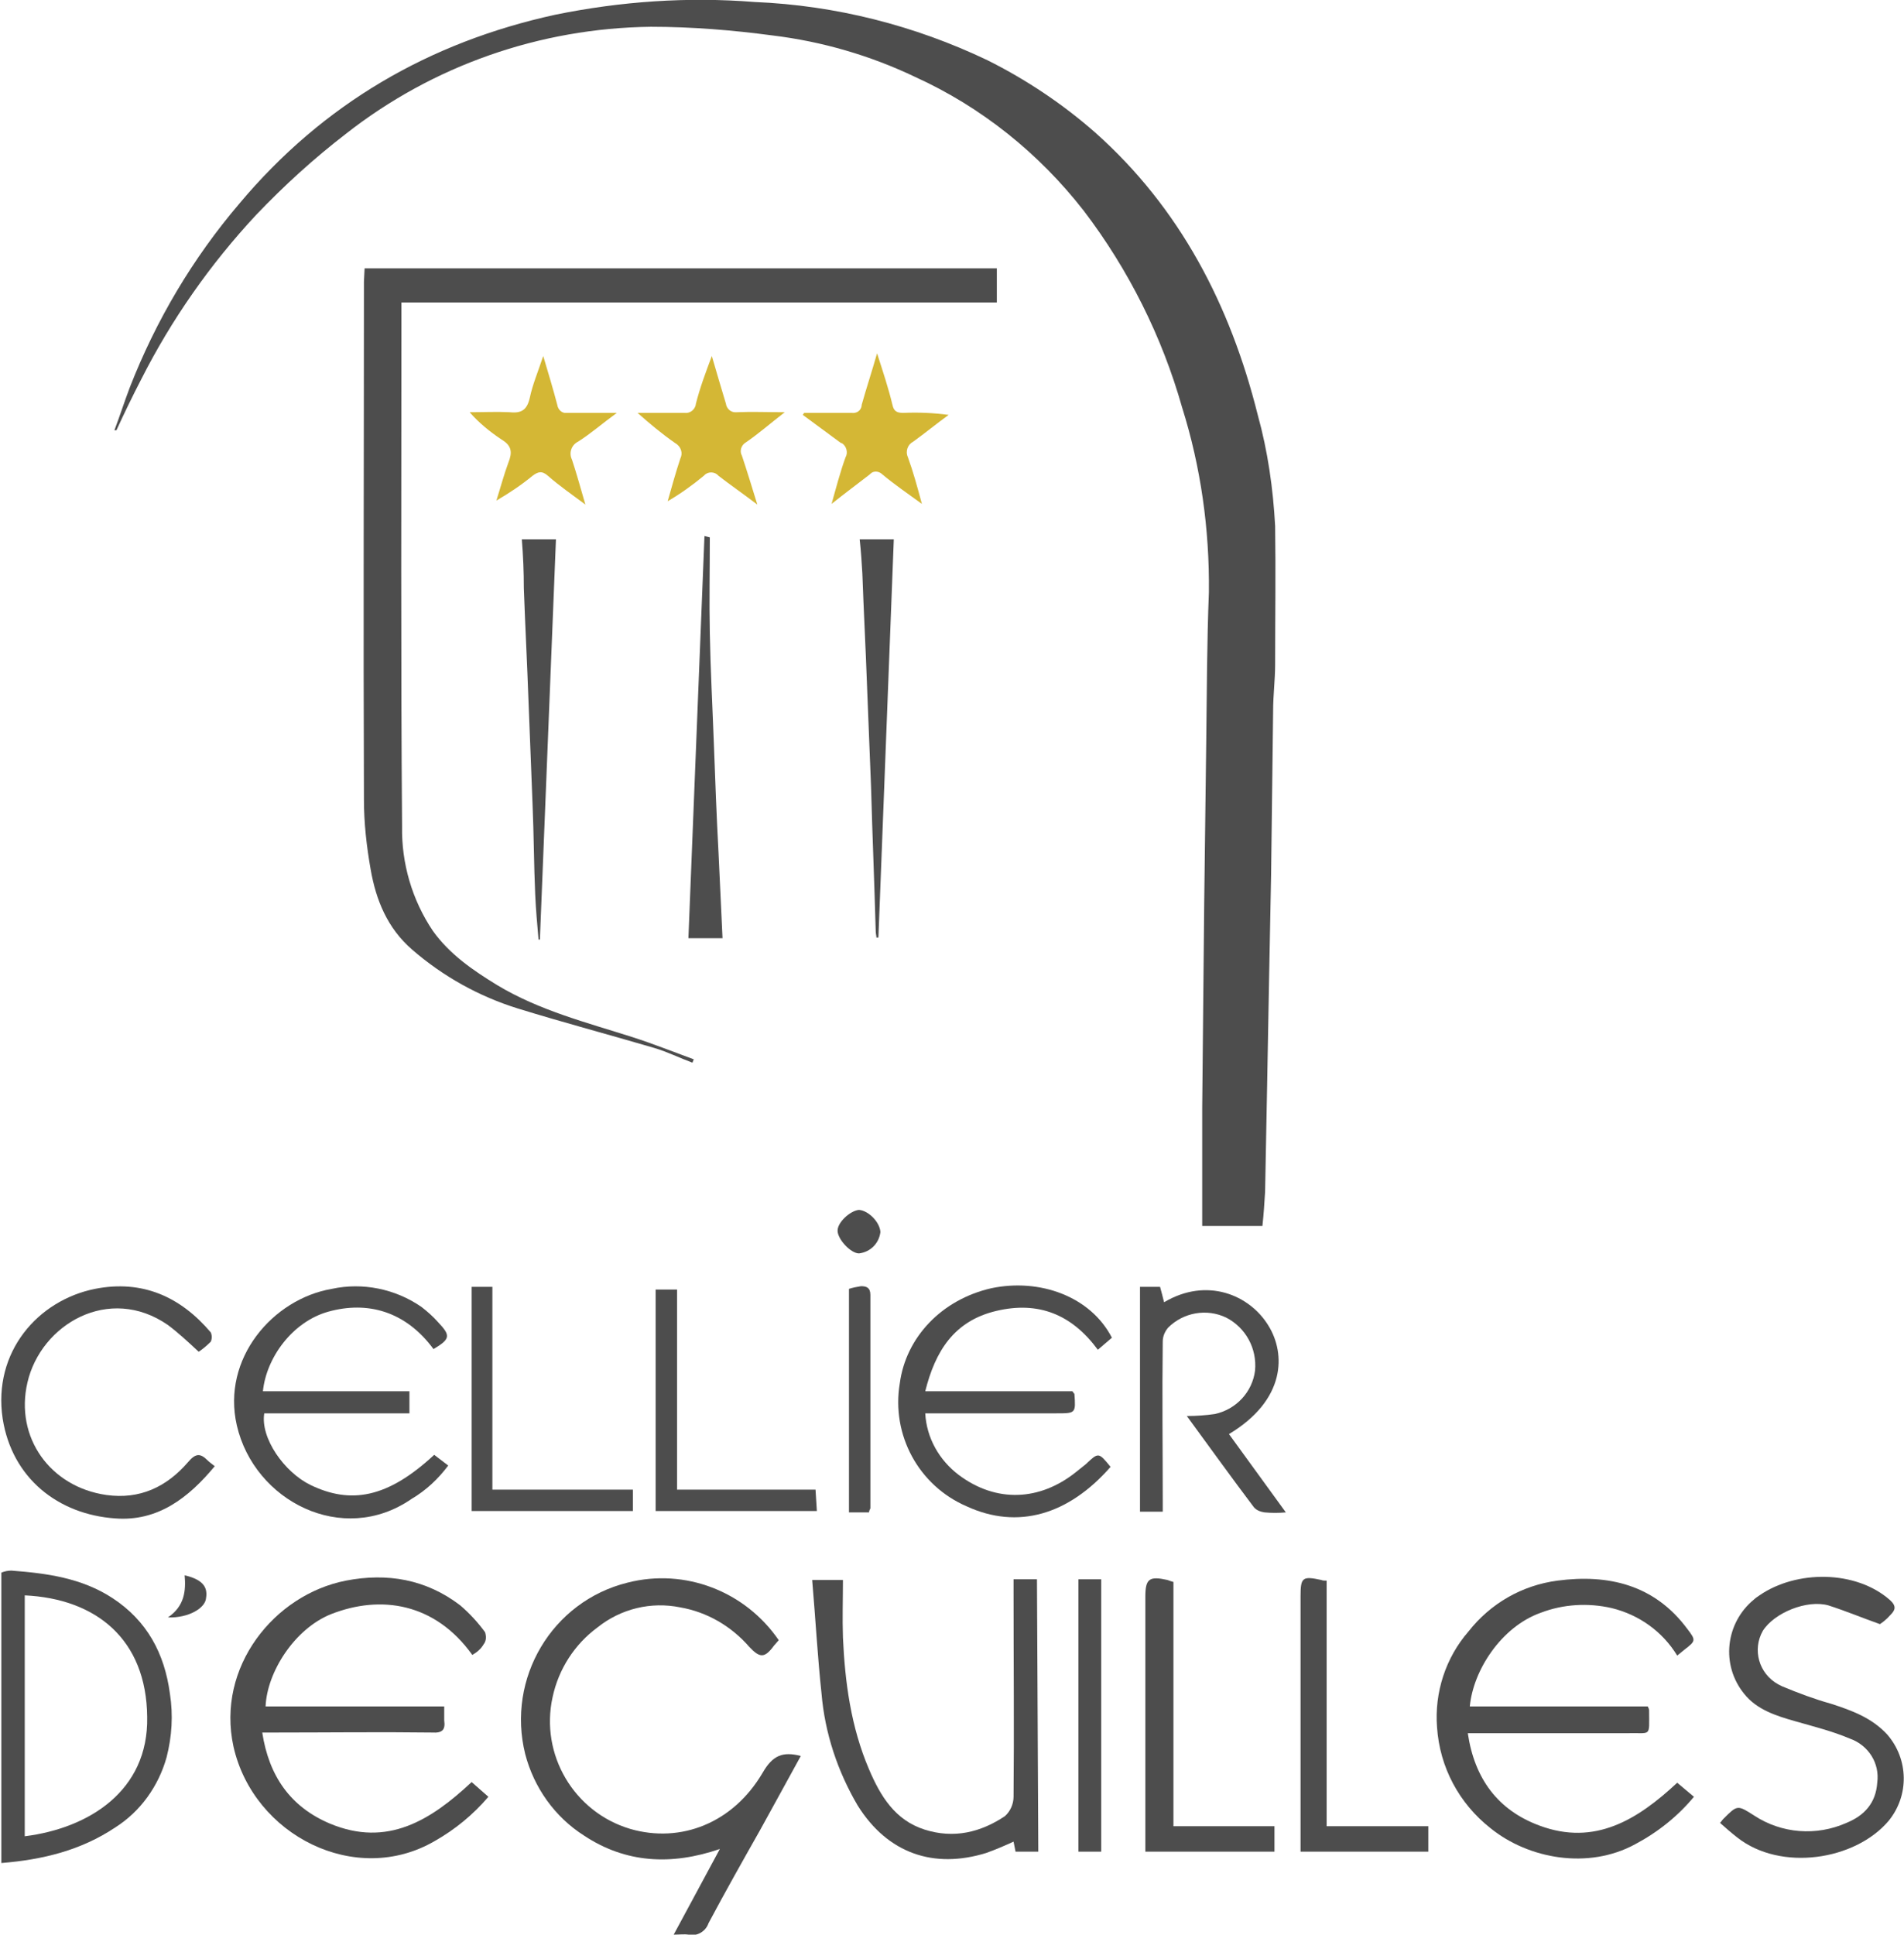 <?xml version="1.0" encoding="utf-8"?>
<!-- Generator: Adobe Illustrator 25.4.1, SVG Export Plug-In . SVG Version: 6.00 Build 0)  -->
<svg version="1.1" id="Calque_1" xmlns="http://www.w3.org/2000/svg" xmlns:xlink="http://www.w3.org/1999/xlink" x="0px" y="0px"
	 viewBox="0 0 284.6 289.1" style="enable-background:new 0 0 284.6 289.1;" xml:space="preserve">
<style type="text/css">
	.st0{fill:#4D4D4D;}
	.st1{fill:#D4B735;}
</style>
<g id="Calque_2_00000063629591055903412800000007978887477792527548_">
	<g id="Calque_1-2">
		<path class="st0" d="M17.1,64.3c0.8-2.1,1.5-4.3,2.3-6.4c3.9-10,9.4-19.3,16.4-27.5C48.3,15.5,64.2,6.3,83,2.2
			c9.8-2,19.8-2.7,29.8-1.9c12.1,0.5,23.9,3.5,34.8,8.7c5.8,2.9,11.2,6.5,16.1,10.8C176.4,31.1,183.9,45.6,188,62
			c1.5,5.4,2.3,11,2.6,16.6c0.1,6.9,0,13.8,0,20.7c0,2.3-0.3,4.6-0.3,6.9c-0.1,8.1-0.2,16.3-0.3,24.4c-0.1,5.2-0.2,10.3-0.3,15.5
			l-0.3,16.3c-0.1,5.2-0.2,10.4-0.3,15.7c-0.1,1.6-0.2,3.3-0.4,5.1h-9v-1.6c0-5.4,0-10.7,0-16c0.1-10.2,0.2-20.5,0.3-30.7
			c0.1-8,0.2-16,0.3-23.9c0.1-7.5,0.1-15,0.4-22.5c0.1-9.4-1.2-18.7-4-27.6c-3-10.6-8-20.6-14.7-29.4c-6.7-8.6-15.3-15.5-25.2-20
			c-6.7-3.2-13.9-5.3-21.3-6.2c-6-0.8-12.1-1.3-18.2-1.3C80.7,4.2,64.7,9.8,51.7,20c-4.8,3.7-9.2,7.7-13.4,12.1
			c-6.9,7.4-12.7,15.7-17.2,24.6c-1.3,2.5-2.5,5-3.7,7.6L17.1,64.3z"/>
		<path class="st0" d="M54.5,40.1H149v5.1H60v1.9c0,25.5-0.1,50.9,0.1,76.4c-0.1,5.5,1.5,11,4.6,15.6c2.5,3.5,6,5.9,9.6,8.1
			c6.3,3.8,13.4,5.6,20.3,7.8c3.1,1,6.1,2.2,9.1,3.3l-0.2,0.5c-1.9-0.7-3.7-1.6-5.7-2.2c-6.8-2-13.6-3.8-20.4-5.9
			c-5.8-1.8-11.2-4.8-15.8-8.8c-3.7-3.2-5.4-7.4-6.2-12c-0.6-3.4-1-6.9-1-10.4c-0.1-25.8,0-51.6,0-77.4L54.5,40.1z"/>
		<path class="st0" d="M70.6,247.3c-5.6-7.8-13.7-9-21.1-6.1c-5.5,2.2-9.6,8.7-9.8,13.8h26.7c0,0.7,0,1.4,0,2.1
			c0.2,1.4-0.3,1.9-1.8,1.8c-7.8-0.1-15.6,0-23.5,0h-1.9c1,6.5,4.2,11.1,10.1,13.6c8.6,3.6,15.1-0.5,21.2-6.2l2.5,2.2
			c-2.3,2.7-5,4.9-8,6.6c-11.8,6.9-27.1-0.8-30.1-14.1c-2.6-11.9,6.1-22.7,16.8-24.8c6.2-1.2,12-0.2,17.1,3.7c1.4,1.2,2.6,2.5,3.7,4
			c0.2,0.6,0.2,1.3-0.2,1.8C71.9,246.4,71.3,246.9,70.6,247.3z"/>
		<path class="st0" d="M219.7,255h26.6c0.1,0.2,0.2,0.4,0.2,0.6c0,4.1,0.4,3.3-3.3,3.4c-7.3,0-14.7,0-22,0h-1.8
			c1,6.8,4.5,11.5,10.7,13.8c8.3,3.1,14.7-0.9,20.6-6.4l2.5,2.1c-2.4,2.9-5.4,5.3-8.8,7.1c-7,3.8-15.9,2.2-21.6-2.4
			c-4.7-3.7-7.6-9.1-8-15.1c-0.4-5.2,1.3-10.4,4.7-14.3c3.3-4.2,8-6.9,13.3-7.6c7.6-1,14.5,0.6,19.4,7.2c1.3,1.7,1.3,1.8-0.4,3.1
			l-1.1,0.9c-2.2-3.6-5.7-6.1-9.8-7.1c-3.5-0.8-7.2-0.6-10.6,0.7C224.4,243.1,220.2,249.6,219.7,255z"/>
		<path class="st0" d="M119.7,262.4c-2.1,3.8-4.1,7.5-6.1,11.1c-2.6,4.6-5.2,9.2-7.7,13.9c-0.4,1.2-1.7,2-3,1.7
			c-0.6-0.1-1.3,0-2.2,0l6.9-12.8c-7.3,2.5-14.1,2.1-20.3-2c-4.4-2.8-7.5-7.2-8.8-12.2c-2.8-11.3,4-22.8,15.3-25.6
			c8.6-2.2,17.6,1.3,22.6,8.6l-0.7,0.8c-1.4,1.9-2.1,1.9-3.7,0.2c-2.7-3.1-6.3-5.2-10.3-5.9c-4.4-0.9-8.9,0.2-12.4,3
			c-3.4,2.5-5.8,6.2-6.7,10.4c-1.9,8.6,3.2,17.2,11.6,19.7c7.6,2.2,15.4-0.9,19.8-8.4C115.5,262.3,117,261.7,119.7,262.4z"/>
		<path class="st0" d="M155.2,276.7h-3.4l-0.3-1.5c-1.3,0.6-2.7,1.2-4.1,1.7c-7.8,2.4-14.7,0.1-19.2-7.1c-3-5.1-4.9-10.8-5.4-16.7
			c-0.6-5.6-0.9-11.2-1.4-17h4.6c0,2.9-0.1,5.7,0,8.6c0.3,6.7,1.2,13.4,3.9,19.7c1.7,4,3.9,7.6,8.3,9s8.4,0.4,12-2
			c0.8-0.7,1.3-1.8,1.3-2.9c0.1-10.1,0-20.3,0-30.4V236h3.5L155.2,276.7z"/>
		<path class="st0" d="M0.2,235c0.5-0.2,1-0.3,1.5-0.3c5.3,0.4,10.5,1.1,15.1,4.1c5.2,3.4,7.8,8.3,8.6,14.3c0.5,3.2,0.3,6.4-0.5,9.5
			c-1.2,4.3-3.9,8.1-7.7,10.5c-5.1,3.4-10.8,4.8-17,5.3L0.2,235z M3.7,274.4c9.6-1.2,18.5-6.8,18.3-17.8
			c-0.1-11.7-7.7-17.7-18.3-18.2L3.7,274.4z"/>
		<path class="st0" d="M281,242.7c-2.8-1-5.2-2-7.7-2.8c-3.2-0.9-8.1,1.1-9.8,3.8c-1.6,2.8-0.6,6.4,2.3,8c0.2,0.1,0.4,0.2,0.6,0.3
			c2.4,1,4.8,1.9,7.3,2.6c3.1,1,6.1,2.1,8.4,4.6c3.2,3.7,3.3,9.1,0.2,12.9c-5,5.9-16.1,7.6-22.6,2.5c-0.9-0.7-1.7-1.4-2.6-2.2
			c0.2-0.2,0.3-0.4,0.5-0.6c2.1-2.1,2.1-2.1,4.6-0.5c4.1,2.7,9.3,3.1,13.8,1.1c2.7-1.1,4.4-3,4.6-6c0.4-2.9-1.3-5.6-4.1-6.6
			c-2.6-1.1-5.4-1.8-8.2-2.6s-5.7-1.7-7.6-4.1c-3.5-4.3-2.8-10.6,1.5-14.1c0.2-0.2,0.5-0.4,0.8-0.6c5.5-3.8,14.4-3.8,19.5,0.7
			c1,0.9,0.8,1.5,0.1,2.2C281.9,242.1,281.3,242.5,281,242.7z"/>
		<path class="st0" d="M166.2,199.9l-2.1,1.8c-3.9-5.3-8.9-7.3-15.2-5.8s-9.1,6-10.6,12h22c0.2,0.3,0.3,0.4,0.3,0.4
			c0.2,2.9,0.2,2.9-2.7,2.9h-19.6c0.2,3.7,2.1,7,5,9.2c5.6,4.2,12.1,3.9,17.5-0.4c0.5-0.4,1-0.8,1.5-1.2c1.9-1.8,1.9-1.8,3.7,0.4
			c-6.3,7.2-13.9,9.4-21.5,5.9c-7.2-3.1-11.3-10.7-10-18.4c0.9-6.8,6.2-12.5,13.7-14.2C155.4,191,163,193.7,166.2,199.9z"/>
		<path class="st0" d="M64.8,201.6c-4.2-5.7-9.9-7.2-15.7-5.6c-5.4,1.5-9.3,6.9-9.8,11.9h21.9v3.3H39.5c-0.6,3.7,3,8.8,6.9,10.7
			c6,2.9,11.5,2,18.5-4.5L67,219c-1.5,2-3.3,3.7-5.5,5c-10.3,7.1-23.5,0.3-26.1-11c-2.3-10,5.4-18.9,14.2-20.4c4.6-1,9.5,0,13.4,2.7
			c0.9,0.7,1.7,1.4,2.5,2.3C67.4,199.6,67.3,200.1,64.8,201.6z"/>
		<path class="st0" d="M192.2,226c-1.1,0.1-2.1,0.1-3.2,0c-0.6-0.1-1.2-0.3-1.6-0.8c-3.4-4.5-6.7-9.1-10-13.6c1.4,0,2.8-0.1,4.2-0.3
			c3.2-0.7,5.6-3.3,6-6.5c0.3-3.3-1.4-6.4-4.3-7.9c-2.9-1.4-6.4-0.8-8.7,1.5c-0.5,0.6-0.8,1.3-0.8,2.1c-0.1,7.9,0,15.8,0,23.6v1.8
			h-3.4v-33.6h3c0.2,0.7,0.4,1.5,0.6,2.3c6.4-3.8,12.8-1.1,15.6,3.5c2.6,4.2,2.6,11.1-5.9,16.2L192.2,226z"/>
		<path class="st0" d="M29.7,202c-1.5-1.4-3-2.8-4.6-4c-8.8-6.1-19-0.1-21,8.6c-1.9,8.2,3.4,15.6,11.8,16.8c5,0.7,9-1.2,12.2-4.9
			c1.1-1.3,1.8-1.4,2.9-0.3c0.3,0.3,0.6,0.5,1.1,0.9c-3.9,4.7-8.5,8.3-14.9,7.8c-8.5-0.6-15.4-6-16.8-14.9
			c-1.5-10,5.3-17.7,13.8-19.4c7.1-1.4,12.8,1.2,17.3,6.5c0.2,0.4,0.2,1,0,1.4C30.9,201.1,30.3,201.6,29.7,202z"/>
		<path class="st0" d="M175.3,272.9h15.2v3.8h-19.3v-38.1c0-2.7,0.6-3.1,3.3-2.5c0.3,0.1,0.5,0.2,0.9,0.3V272.9z"/>
		<path class="st0" d="M198.3,272.9h15.2v3.8h-19.1v-38.2c0-2.8,0.3-3,3.1-2.4c0.2,0.1,0.5,0.1,0.8,0.1V272.9z"/>
		<path class="st0" d="M70.5,192.3h3.1v30.3h21v3.2H70.5V192.3z"/>
		<path class="st0" d="M98,225.8v-33.1h3.2v29.9h20.7l0.2,3.2H98z"/>
		<path class="st1" d="M113.2,75.4c-2.1-1.6-4-2.9-5.8-4.3c-0.5-0.6-1.5-0.7-2.1-0.1c0,0-0.1,0.1-0.1,0.1c-1.7,1.4-3.5,2.7-5.4,3.8
			c0.6-2.1,1.2-4.3,1.9-6.4c0.4-0.8,0.1-1.8-0.8-2.3c-2-1.4-3.8-2.9-5.6-4.5c2.3,0,4.7,0,7,0c0.8,0.1,1.5-0.4,1.7-1.2
			c0,0,0-0.1,0-0.1c0.6-2.4,1.5-4.8,2.4-7.2c0.7,2.4,1.4,4.8,2.1,7.1c0.1,0.8,0.8,1.4,1.6,1.3c0,0,0,0,0.1,0c2.2-0.1,4.4,0,7.1,0
			c-2.2,1.7-3.9,3.2-5.8,4.5c-0.7,0.4-1,1.3-0.6,2C111.7,70.5,112.4,72.8,113.2,75.4z"/>
		<path class="st1" d="M120.2,61.7c2.4,0,4.7,0,7.1,0c0.7,0.1,1.4-0.3,1.5-1.1c0,0,0-0.1,0-0.1c0.7-2.5,1.5-4.9,2.3-7.7
			c0.9,2.8,1.7,5.2,2.3,7.7c0.2,0.9,0.6,1.2,1.6,1.2c2.3-0.1,4.6,0,6.8,0.3c-1.8,1.3-3.5,2.7-5.3,4c-0.8,0.4-1.2,1.4-0.8,2.3
			c0.8,2.2,1.4,4.4,2.1,7c-2.2-1.6-4.1-2.9-5.9-4.4c-0.5-0.5-1.3-0.6-1.8-0.1c0,0-0.1,0.1-0.1,0.1c-1.8,1.4-3.7,2.8-5.7,4.4
			c0.7-2.5,1.3-4.8,2.1-7c0.4-0.7,0.1-1.7-0.6-2.1c0,0-0.1,0-0.1,0c-1.9-1.4-3.8-2.8-5.7-4.2L120.2,61.7z"/>
		<path class="st1" d="M81.2,53.2c0.8,2.7,1.5,5,2.1,7.3c0.1,0.7,0.7,1.3,1.4,1.2c0,0,0.1,0,0.1,0c2.3,0,4.6,0,7.4,0
			c-2.2,1.6-3.9,3.1-5.8,4.3c-1,0.5-1.4,1.7-0.9,2.7c0.7,2.1,1.3,4.3,2,6.7c-2-1.5-3.9-2.8-5.6-4.3c-0.9-0.8-1.5-0.6-2.3,0
			c-1.7,1.4-3.5,2.6-5.4,3.7c0.6-1.9,1.1-3.8,1.8-5.7c0.6-1.5,0.5-2.5-1-3.4c-1.8-1.2-3.4-2.5-4.8-4.1c2,0,4-0.1,6,0
			c1.8,0.2,2.6-0.4,3-2.2C79.6,57.5,80.4,55.6,81.2,53.2z"/>
		<path class="st0" d="M106.1,80.3c0,4.8-0.1,9.6,0,14.3c0.1,5.5,0.4,11,0.6,16.4s0.4,10.9,0.7,16.4c0.2,4.2,0.4,8.5,0.6,12.8h-5.1
			c0.8-20,1.6-40.1,2.4-60.1L106.1,80.3z"/>
		<path class="st0" d="M78,80.6h5.1c-0.8,20-1.6,39.9-2.4,59.8h-0.2c-0.2-2.2-0.4-4.5-0.5-6.7c-0.2-4.5-0.2-9-0.4-13.6
			c-0.2-5.1-0.4-10.2-0.6-15.3c-0.2-5.6-0.5-11.3-0.7-16.9C78.3,85.4,78.2,83.1,78,80.6z"/>
		<path class="st0" d="M131,140.1c0-0.3-0.1-0.6-0.1-0.9c-0.2-7.2-0.5-14.4-0.7-21.6c-0.2-5-0.4-10.1-0.6-15.1
			c-0.2-5.6-0.5-11.2-0.7-16.8c-0.1-1.7-0.2-3.3-0.4-5.1h5.1l-2.3,59.5H131z"/>
		<path class="st0" d="M164.6,276.7h-3.4v-40.7h3.4V276.7z"/>
		<path class="st0" d="M129.9,226h-3v-33.4c0.6-0.2,1.2-0.3,1.8-0.4c0.8,0,1.4,0.2,1.4,1.3c0,10.6,0,21.3,0,31.9
			C130,225.6,129.9,225.8,129.9,226z"/>
		<path class="st0" d="M131.6,184.1c-0.2,1.7-1.5,3-3.2,3.2c-1.2,0-3.1-2-3.2-3.3s1.9-3.1,3.2-3.2
			C129.8,180.9,131.5,182.6,131.6,184.1z"/>
		<path class="st0" d="M25.1,241.7c2.5-1.7,2.7-4,2.5-6.3c2.5,0.6,3.5,1.6,3.2,3.4C30.7,240.3,28.2,241.8,25.1,241.7z"/>
	</g>
</g>
</svg>
